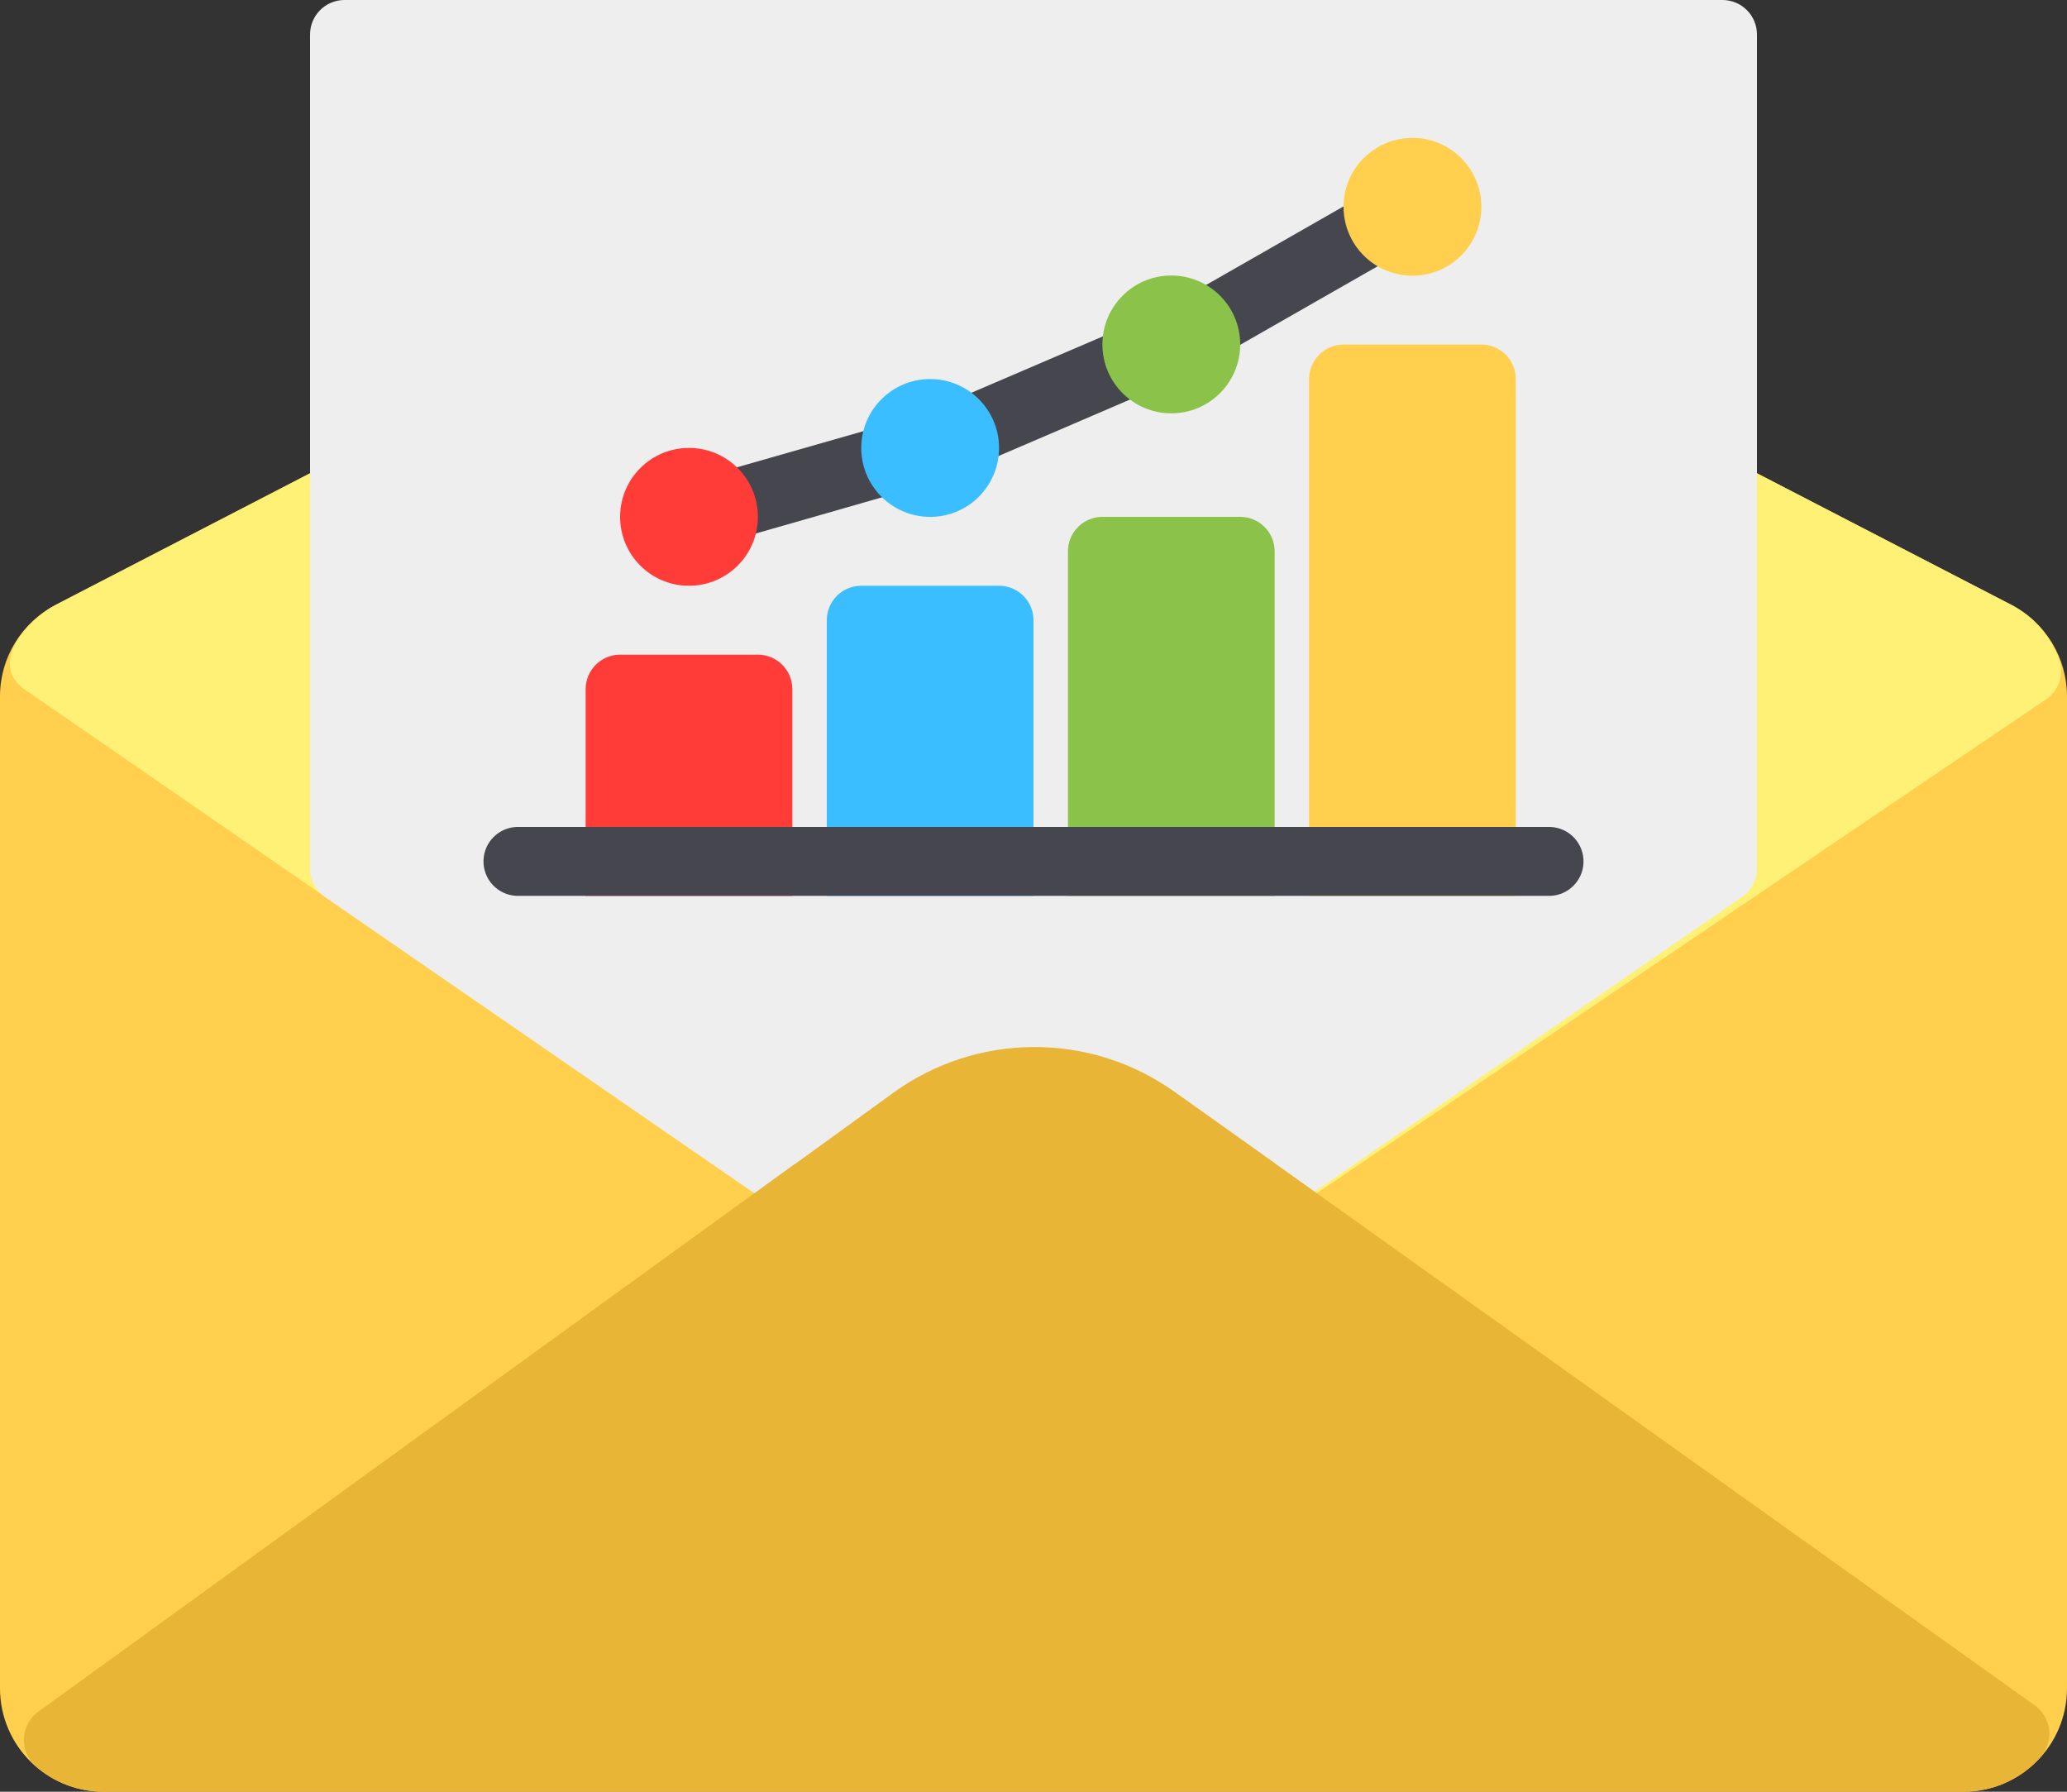 <?xml version="1.0" encoding="UTF-8"?><svg id="Layer_1" xmlns="http://www.w3.org/2000/svg" viewBox="0 0 60 52"><rect x="0" y="0" width="60" height="52" fill="#333333" stroke="none"/><defs><style>.cls-1{fill:#8bc34a;}.cls-2{fill:#e8b536;}.cls-3{fill:#46464e;}.cls-4{fill:#ff3c38;}.cls-5{fill:#fff176;}.cls-6{fill:#3abeff;}.cls-7{fill:#ffcf4d;}.cls-8{fill:#eee;}</style></defs><path class="cls-7" d="m58.378,17.553L30.459,3.112c-.288-.149-.63-.149-.918,0L1.622,17.553C.624,18.066-.003,19.095,0,20.217v28.783c.002,1.656,1.344,2.998,3,3h54c1.656-.002,2.998-1.344,3-3v-28.783c.003-1.122-.624-2.152-1.622-2.665Z"/><path class="cls-5" d="m59.763,19.109c-.254-.671-.746-1.226-1.383-1.558L30.459,3.112c-.288-.149-.63-.149-.918,0L1.622,17.551c-.776.4-2.002,1.7-.9,2.462l22.34,15.419c.354.236.816.23,1.165-.013l2.87-2.081c1.738-1.259,4.085-1.269,5.833-.024l2.913,2.074c.342.275.824.295,1.188.049l22.36-15.14c.386-.261.54-.754.372-1.189Z"/><path class="cls-8" d="m50,0H10c-.552,0-1,.448-1,1v24.21c0,.329.162.637.433.823l13.63,9.4c.17.115.371.177.577.177.211,0,.416-.066.587-.19l2.871-2.081c1.737-1.259,4.085-1.269,5.832-.024l2.91,2.07c.343.244.801.248,1.147.008l13.58-9.36c.271-.187.433-.495.433-.824V1c0-.552-.448-1-1-1Z"/><path class="cls-4" d="m22,19h-4c-.552,0-1,.448-1,1v6h6v-6c0-.552-.448-1-1-1Z"/><path class="cls-6" d="m29,17h-4c-.552,0-1,.448-1,1v8h6v-8c0-.552-.448-1-1-1Z"/><path class="cls-3" d="m19.999,16c-.555-.017-.991-.48-.974-1.035.013-.426.294-.798.7-.927l6.938-1.982,6.89-2.953,6.95-3.972c.489-.257,1.094-.07,1.351.419.245.465.088,1.041-.359,1.317l-7,4c-.033.019-7.103,3.051-7.103,3.051-.038.017-7.119,2.042-7.119,2.042-.09.026-.182.039-.276.039Z"/><path class="cls-7" d="m43,6.002c0,1.105-.895,2-2,2s-2-.895-2-2,.895-2,2-2,2,.895,2,2Z"/><path class="cls-2" d="m59.076,49.502l-22.025-15.707c-.006-.004-.013-.005-.019-.009-.012-.009-.02-.023-.032-.032l-2.91-2.07h0c-2.447-1.742-5.734-1.728-8.166.036l-2.847,2.063c-.01.007-.022.009-.032.016L1.1,49.686c-.448.336-.539.972-.203,1.42.038.051.081.098.127.14.544.484,1.247.752,1.975.754h54c.861-.003,1.679-.375,2.246-1.023.363-.428.311-1.069-.116-1.432-.017-.015-.035-.029-.053-.042Z"/><path class="cls-1" d="m36,15h-4c-.552,0-1,.448-1,1v10h6v-10c0-.552-.448-1-1-1Z"/><path class="cls-7" d="m43,10h-4c-.552,0-1,.448-1,1v15h6v-15c0-.552-.448-1-1-1Z"/><path class="cls-3" d="m45,26H15c-.552-.019-.984-.482-.965-1.035.018-.525.44-.947.965-.965h30c.552.019.984.482.965,1.035-.018.525-.44.947-.965.965Z"/><path class="cls-4" d="m22,15c0,1.105-.895,2-2,2s-2-.895-2-2,.895-2,2-2,2,.895,2,2Z"/><path class="cls-6" d="m29,13.001c0,1.105-.895,2-2,2s-2-.895-2-2,.895-2,2-2,2,.895,2,2Z"/><path class="cls-1" d="m36,9.996c0,1.105-.895,2-2,2s-2-.895-2-2,.895-2,2-2,2,.895,2,2Z"/></svg>